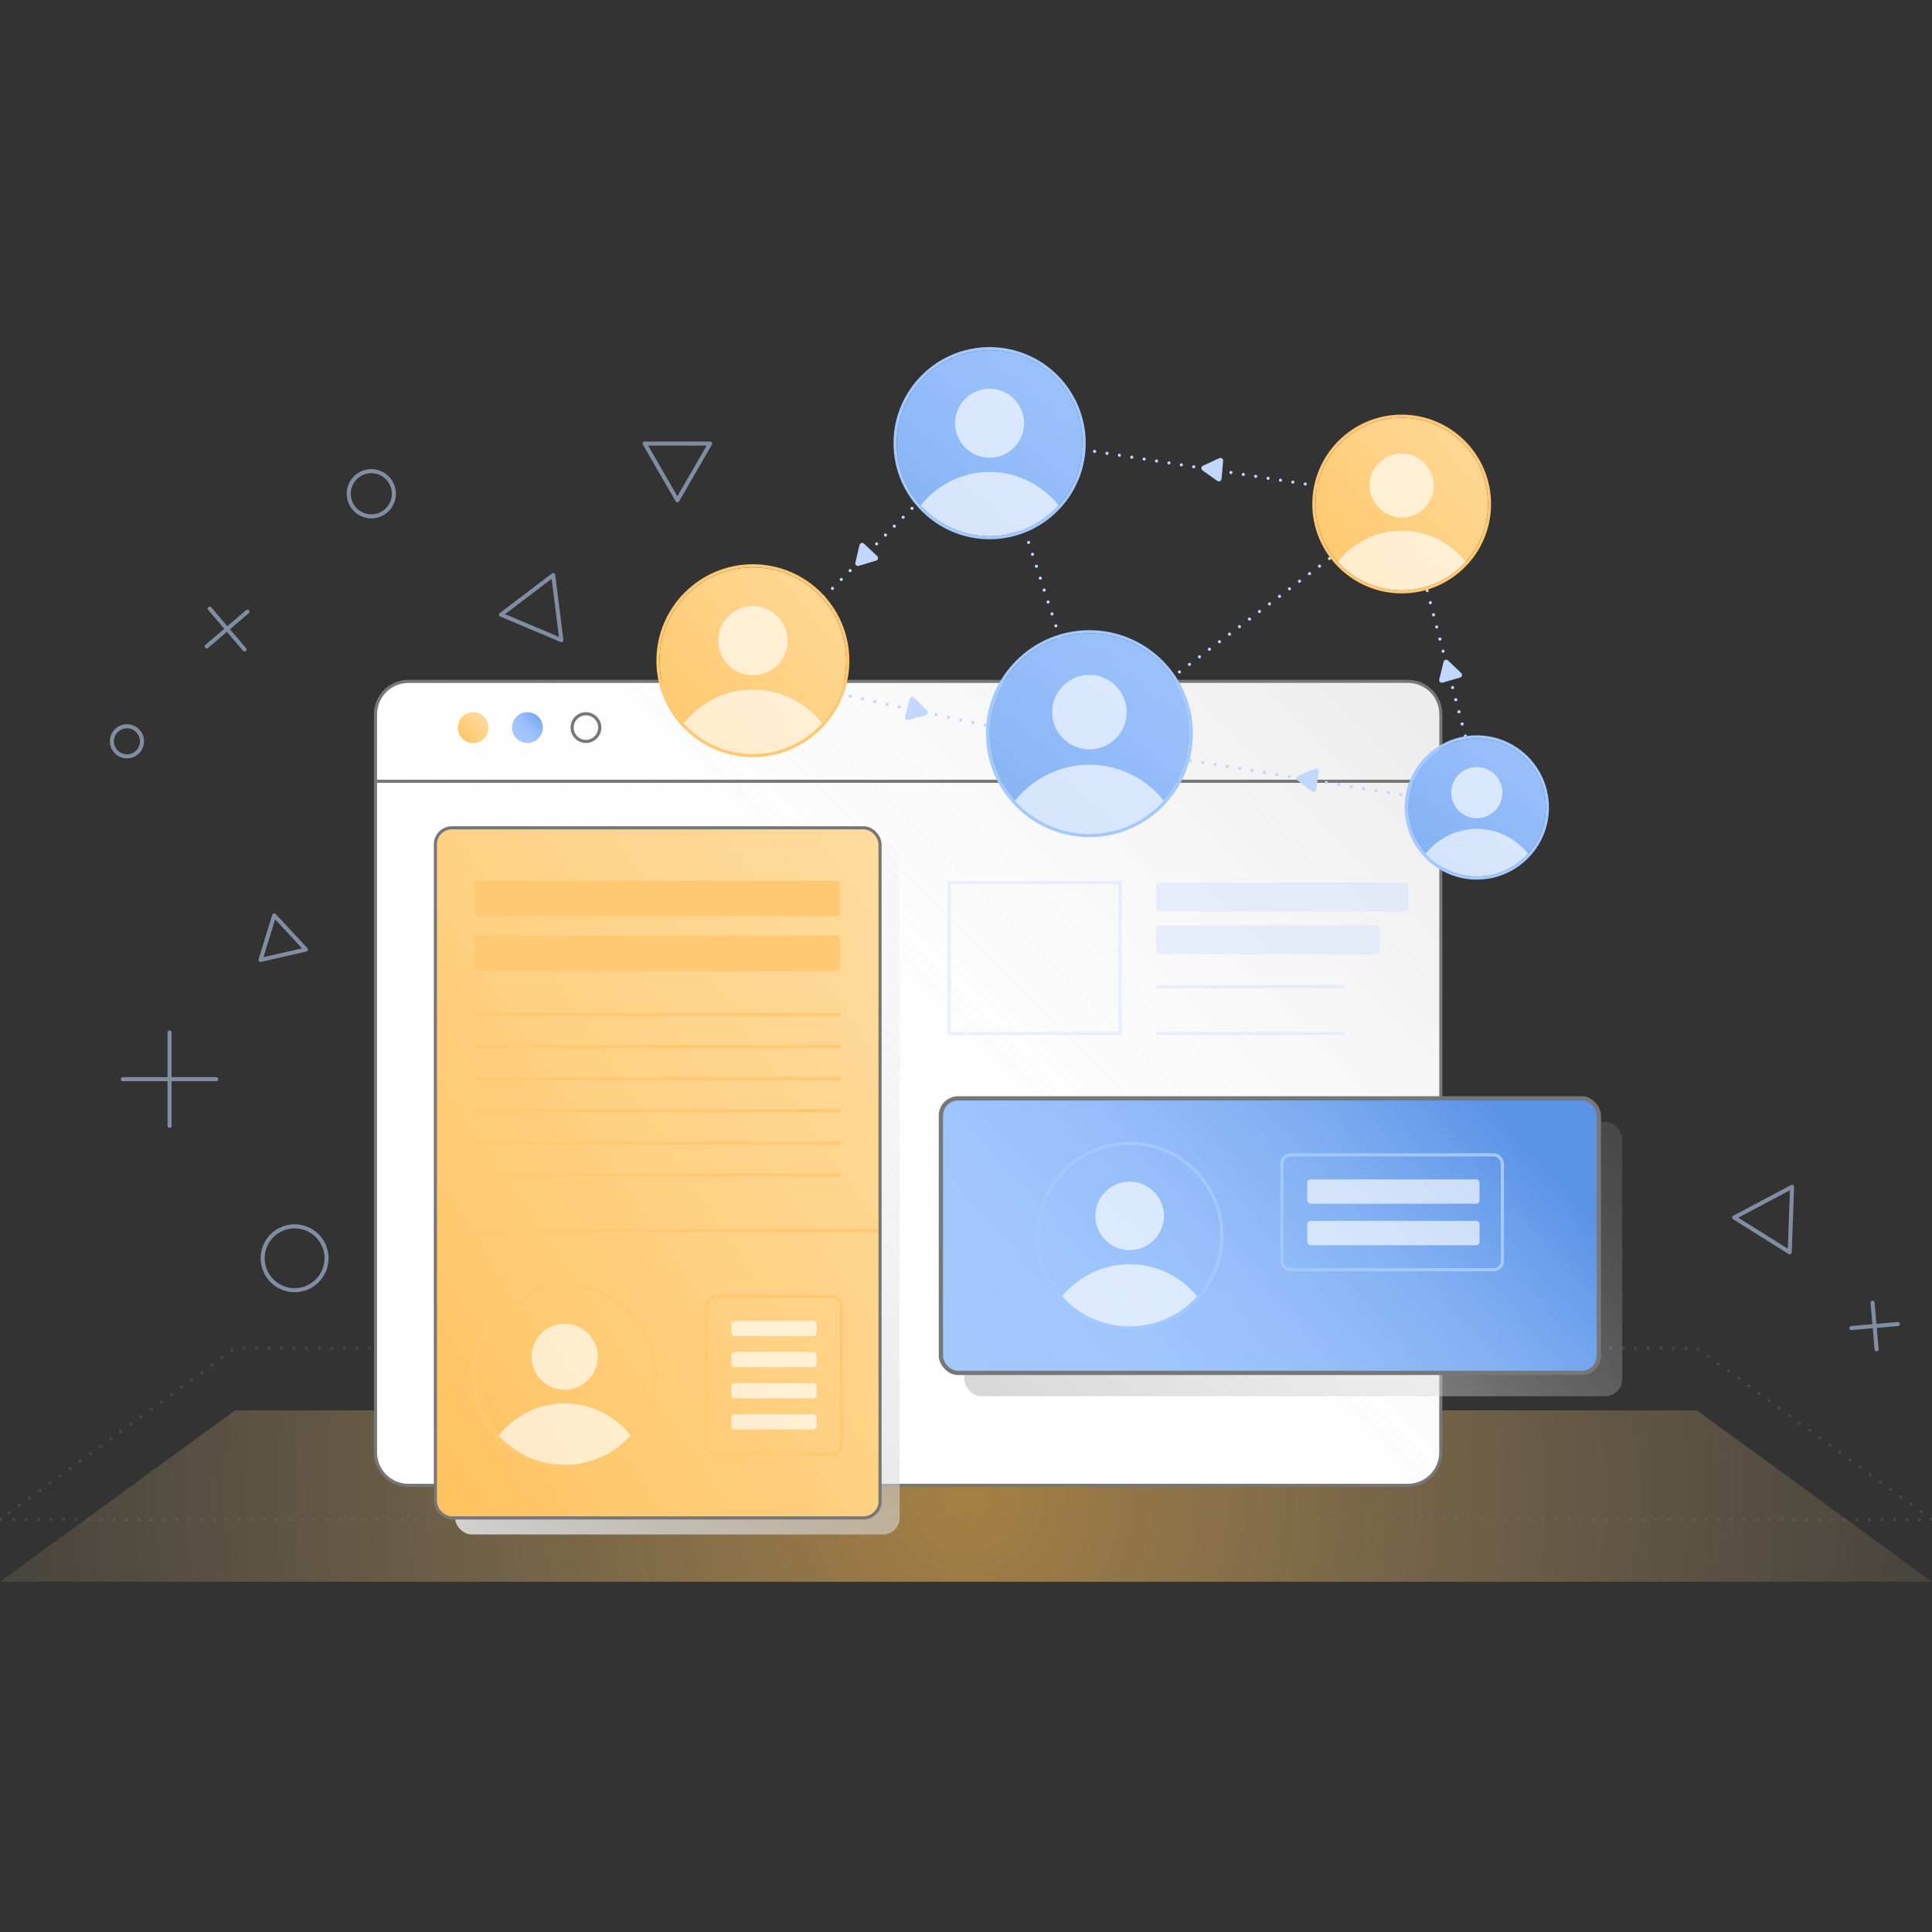 <?xml version="1.0" encoding="UTF-8"?>
<svg xmlns="http://www.w3.org/2000/svg" xmlns:xlink="http://www.w3.org/1999/xlink" viewBox="0 0 1000 1000">
  <rect x="0" y="0" width="1000" height="1000" fill="#333333" stroke="none"/>
  <defs>
    <style>
      .cls-1, .cls-2, .cls-3, .cls-4, .cls-5, .cls-6, .cls-7, .cls-8, .cls-9, .cls-10 {
        fill: none;
      }

      .cls-11 {
        fill: url(#linear-gradient);
      }

      .cls-12 {
        clip-path: url(#clippath);
      }

      .cls-2, .cls-3, .cls-4, .cls-5, .cls-7, .cls-8, .cls-9 {
        stroke-width: 1.62px;
      }

      .cls-2, .cls-3, .cls-4, .cls-6 {
        stroke: #c1d7fe;
      }

      .cls-2, .cls-3, .cls-5 {
        stroke-miterlimit: 10;
      }

      .cls-13, .cls-14 {
        fill: #fff;
      }

      .cls-15, .cls-16 {
        fill: #fec972;
      }

      .cls-17, .cls-18 {
        fill: #c1d7fe;
      }

      .cls-19 {
        fill: #a4c9ff;
      }

      .cls-20 {
        fill: #777;
      }

      .cls-3, .cls-18, .cls-21 {
        opacity: .33;
      }

      .cls-16, .cls-22, .cls-5, .cls-9 {
        mix-blend-mode: multiply;
      }

      .cls-4, .cls-5, .cls-6, .cls-7, .cls-8, .cls-9, .cls-10 {
        stroke-linecap: round;
      }

      .cls-4, .cls-6, .cls-7, .cls-8, .cls-9, .cls-10 {
        stroke-linejoin: round;
      }

      .cls-4, .cls-7 {
        stroke-dasharray: 0 6.49;
      }

      .cls-23 {
        clip-path: url(#clippath-1);
      }

      .cls-24 {
        clip-path: url(#clippath-4);
      }

      .cls-25 {
        clip-path: url(#clippath-3);
      }

      .cls-26 {
        clip-path: url(#clippath-2);
      }

      .cls-27 {
        clip-path: url(#clippath-5);
      }

      .cls-5 {
        stroke: #a4c9ff;
      }

      .cls-28 {
        fill: url(#linear-gradient-8);
      }

      .cls-29 {
        fill: url(#linear-gradient-9);
      }

      .cls-30 {
        fill: url(#linear-gradient-3);
      }

      .cls-31 {
        fill: url(#linear-gradient-4);
      }

      .cls-32 {
        fill: url(#linear-gradient-2);
      }

      .cls-33 {
        fill: url(#linear-gradient-6);
      }

      .cls-34 {
        fill: url(#linear-gradient-7);
      }

      .cls-35 {
        fill: url(#linear-gradient-5);
      }

      .cls-6 {
        stroke-width: 2.1px;
      }

      .cls-36 {
        opacity: .55;
      }

      .cls-7 {
        opacity: .3;
      }

      .cls-7, .cls-8, .cls-10 {
        stroke: #777;
      }

      .cls-37 {
        fill: url(#radial-gradient);
        opacity: .7;
      }

      .cls-38 {
        fill: url(#linear-gradient-13);
      }

      .cls-39 {
        fill: url(#linear-gradient-12);
      }

      .cls-40 {
        fill: url(#linear-gradient-10);
      }

      .cls-41 {
        fill: url(#linear-gradient-11);
      }

      .cls-42 {
        isolation: isolate;
      }

      .cls-9 {
        stroke: #fec972;
      }

      .cls-10 {
        stroke-width: 2.22px;
      }

      .cls-14 {
        opacity: .65;
      }
    </style>
    <clipPath id="clippath">
      <rect class="cls-1" x="-729.08" y="207.22" width="418.16" height="547.83" rx="21.01" ry="21.01"/>
    </clipPath>
    <linearGradient id="linear-gradient" x1="-609.99" y1="683.9" x2="-427.15" y2="409.85" gradientTransform="translate(-199.86 -166.49) rotate(-30.61)" gradientUnits="userSpaceOnUse">
      <stop offset=".13" stop-color="#d8d8d8"/>
      <stop offset=".21" stop-color="#d8d8d8" stop-opacity=".84"/>
      <stop offset=".36" stop-color="#d8d8d8" stop-opacity=".59"/>
      <stop offset=".51" stop-color="#d8d8d8" stop-opacity=".38"/>
      <stop offset=".65" stop-color="#d8d8d8" stop-opacity=".21"/>
      <stop offset=".79" stop-color="#d8d8d8" stop-opacity=".1"/>
      <stop offset=".9" stop-color="#d8d8d8" stop-opacity=".02"/>
      <stop offset="1" stop-color="#d8d8d8" stop-opacity="0"/>
    </linearGradient>
    <radialGradient id="radial-gradient" cx="500" cy="774.36" fx="500" fy="774.36" r="713.41" gradientUnits="userSpaceOnUse">
      <stop offset="0" stop-color="#ffbd50" stop-opacity=".8"/>
      <stop offset=".09" stop-color="#ffc05a" stop-opacity=".7"/>
      <stop offset=".33" stop-color="#ffca73" stop-opacity=".45"/>
      <stop offset=".55" stop-color="#ffd287" stop-opacity=".26"/>
      <stop offset=".74" stop-color="#ffd895" stop-opacity=".12"/>
      <stop offset=".9" stop-color="#ffdb9e" stop-opacity=".03"/>
      <stop offset="1" stop-color="#ffdda2" stop-opacity="0"/>
    </radialGradient>
    <linearGradient id="linear-gradient-2" x1="330.64" y1="700.17" x2="711.7" y2="319.1" gradientUnits="userSpaceOnUse">
      <stop offset=".19" stop-color="#d8d8d8" stop-opacity="0"/>
      <stop offset=".34" stop-color="#d8d8d8" stop-opacity=".02"/>
      <stop offset=".49" stop-color="#d8d8d8" stop-opacity=".08"/>
      <stop offset=".66" stop-color="#d8d8d8" stop-opacity=".18"/>
      <stop offset=".82" stop-color="#d8d8d8" stop-opacity=".32"/>
      <stop offset=".99" stop-color="#d8d8d8" stop-opacity=".5"/>
      <stop offset=".99" stop-color="#d8d8d8" stop-opacity=".5"/>
    </linearGradient>
    <linearGradient id="linear-gradient-3" x1="235.3" y1="386.22" x2="254.64" y2="366.88" gradientUnits="userSpaceOnUse">
      <stop offset="0" stop-color="#ffbd50"/>
      <stop offset=".14" stop-color="#ffc360"/>
      <stop offset=".49" stop-color="#ffd184"/>
      <stop offset=".78" stop-color="#ffd999"/>
      <stop offset=".96" stop-color="#ffdda2"/>
    </linearGradient>
    <linearGradient id="linear-gradient-4" x1="266.44" y1="383.14" x2="283.68" y2="365.9" gradientUnits="userSpaceOnUse">
      <stop offset="0" stop-color="#a4c9ff"/>
      <stop offset=".23" stop-color="#a0c6fd"/>
      <stop offset=".43" stop-color="#95befa"/>
      <stop offset=".62" stop-color="#83b1f4"/>
      <stop offset=".8" stop-color="#6b9eeb"/>
      <stop offset=".89" stop-color="#5b93e6"/>
    </linearGradient>
    <linearGradient id="linear-gradient-5" x1="155.23" y1="873.24" x2="582.25" y2="309.13" gradientUnits="userSpaceOnUse">
      <stop offset=".13" stop-color="#d8d8d8"/>
      <stop offset=".14" stop-color="#d8d8d8" stop-opacity=".98"/>
      <stop offset=".27" stop-color="#d8d8d8" stop-opacity=".72"/>
      <stop offset=".4" stop-color="#d8d8d8" stop-opacity=".5"/>
      <stop offset=".52" stop-color="#d8d8d8" stop-opacity=".32"/>
      <stop offset=".65" stop-color="#d8d8d8" stop-opacity=".18"/>
      <stop offset=".77" stop-color="#d8d8d8" stop-opacity=".08"/>
      <stop offset=".89" stop-color="#d8d8d8" stop-opacity=".02"/>
      <stop offset="1" stop-color="#d8d8d8" stop-opacity="0"/>
    </linearGradient>
    <linearGradient id="linear-gradient-6" x1="126.77" y1="751.16" x2="549.25" y2="466.22" gradientUnits="userSpaceOnUse">
      <stop offset="0" stop-color="#ffbd50"/>
      <stop offset=".15" stop-color="#ffc360"/>
      <stop offset=".51" stop-color="#ffd184"/>
      <stop offset=".81" stop-color="#ffd999"/>
      <stop offset="1" stop-color="#ffdda2"/>
    </linearGradient>
    <linearGradient id="linear-gradient-7" x1="477.84" y1="803.35" x2="931.68" y2="443.92" xlink:href="#linear-gradient-5"/>
    <linearGradient id="linear-gradient-8" x1="534.31" y1="751.18" x2="781.18" y2="527.13" xlink:href="#linear-gradient-4"/>
    <clipPath id="clippath-1">
      <circle class="cls-1" cx="389.69" cy="341.99" r="48.31"/>
    </clipPath>
    <linearGradient id="linear-gradient-9" x1="299.53" y1="425.88" x2="480.52" y2="261.63" gradientUnits="userSpaceOnUse">
      <stop offset="0" stop-color="#ffbd50"/>
      <stop offset=".15" stop-color="#ffc360"/>
      <stop offset=".51" stop-color="#ffd184"/>
      <stop offset=".81" stop-color="#ffd999"/>
      <stop offset="1" stop-color="#ffdda2"/>
    </linearGradient>
    <clipPath id="clippath-2">
      <circle class="cls-1" cx="725.51" cy="260.88" r="44.64"/>
    </clipPath>
    <linearGradient id="linear-gradient-10" x1="642.2" y1="338.4" x2="809.44" y2="186.63" xlink:href="#linear-gradient-9"/>
    <clipPath id="clippath-3">
      <circle class="cls-1" cx="512.22" cy="229.38" r="48.11"/>
    </clipPath>
    <linearGradient id="linear-gradient-11" x1="706.15" y1="115.27" x2="416.8" y2="471.76" xlink:href="#linear-gradient-4"/>
    <clipPath id="clippath-4">
      <circle class="cls-1" cx="764.4" cy="417.95" r="35.71"/>
    </clipPath>
    <linearGradient id="linear-gradient-12" x1="875.43" y1="289.54" x2="660.65" y2="554.17" xlink:href="#linear-gradient-4"/>
    <clipPath id="clippath-5">
      <circle class="cls-1" cx="563.88" cy="379.73" r="51.93"/>
    </clipPath>
    <linearGradient id="linear-gradient-13" x1="773.24" y1="256.54" x2="460.87" y2="641.39" xlink:href="#linear-gradient-4"/>
  </defs>
  <g class="cls-42">
    <g id="Layer_1" data-name="Layer 1">
      <g class="cls-12">
        <rect class="cls-11" x="-919.28" y="470.11" width="1108.29" height="99.92" transform="translate(242.33 333.57) rotate(37.86)"/>
      </g>
      <g>
        <polygon class="cls-37" points="1000 818.73 0 818.73 121.66 729.99 878.35 729.99 1000 818.73"/>
        <polygon class="cls-7" points="1000 786.57 0 786.53 121.66 697.79 878.35 697.79 1000 786.57"/>
        <g>
          <path class="cls-13" d="M211.41,352.69H728.69c9.41,0,17.05,7.64,17.05,17.05v382.03c0,9.41-7.64,17.05-17.05,17.05H211.41c-9.41,0-17.05-7.64-17.05-17.05V369.73c0-9.41,7.64-17.05,17.05-17.05Z"/>
          <path class="cls-20" d="M728.7,353.5c8.97,0,16.24,7.27,16.24,16.24v382.03c0,8.97-7.27,16.24-16.24,16.24H211.41c-8.97,0-16.24-7.27-16.24-16.24V369.73c0-8.97,7.27-16.24,16.24-16.24H728.7m0-1.62H211.41c-9.85,0-17.86,8.01-17.86,17.86v382.03c0,9.85,8.01,17.86,17.86,17.86H728.7c9.85,0,17.86-8.01,17.86-17.86V369.73c0-9.85-8.01-17.86-17.86-17.86h0Z"/>
        </g>
        <rect class="cls-32" x="195.17" y="353.5" width="549.76" height="414.5" rx="16.24" ry="16.24"/>
        <g>
          <line class="cls-8" x1="195.17" y1="404.39" x2="744.93" y2="404.39"/>
          <circle class="cls-30" cx="244.92" cy="376.6" r="7.97"/>
          <circle class="cls-31" cx="272.98" cy="376.6" r="7.97"/>
          <path class="cls-20" d="M303.28,370.25c3.5,0,6.35,2.85,6.35,6.35s-2.85,6.35-6.35,6.35-6.35-2.85-6.35-6.35,2.85-6.35,6.35-6.35m0-1.62c-4.4,0-7.97,3.57-7.97,7.97s3.57,7.97,7.97,7.97,7.97-3.57,7.97-7.97-3.57-7.97-7.97-7.97h0Z"/>
          <g>
            <rect class="cls-35" x="235.54" y="436.04" width="230.15" height="358.2" rx="8.58" ry="8.58"/>
            <rect class="cls-33" x="225.36" y="428.46" width="230.15" height="357.2" rx="8.58" ry="8.58"/>
            <g>
              <rect class="cls-16" x="245.29" y="455.85" width="189.43" height="18.33" rx="1.72" ry="1.72"/>
              <rect class="cls-16" x="245.29" y="484.29" width="189.43" height="18.33" rx="1.72" ry="1.72"/>
            </g>
            <line class="cls-9" x1="246.15" y1="525.11" x2="434.72" y2="525.11"/>
            <line class="cls-9" x1="246.15" y1="541.72" x2="434.72" y2="541.72"/>
            <line class="cls-9" x1="246.15" y1="558.33" x2="434.72" y2="558.33"/>
            <line class="cls-9" x1="246.15" y1="574.95" x2="434.72" y2="574.95"/>
            <line class="cls-9" x1="246.15" y1="591.56" x2="434.72" y2="591.56"/>
            <line class="cls-9" x1="246.15" y1="608.18" x2="434.72" y2="608.18"/>
            <line class="cls-9" x1="455.51" y1="637.08" x2="225.36" y2="637.08"/>
            <g>
              <circle class="cls-14" cx="292.28" cy="702.23" r="17.12"/>
              <path class="cls-14" d="M326.54,743.04c-8.43,9.27-20.69,15.22-34.25,15.22s-25.82-5.95-34.25-15.23c8.01-10.04,20.42-16.63,34.26-16.63s26.24,6.59,34.25,16.64Z"/>
              <g class="cls-22">
                <path class="cls-15" d="M292.29,665.98c25.48,0,46.14,20.66,46.14,46.14s-20.66,46.14-46.14,46.14-46.14-20.66-46.14-46.14,20.66-46.14,46.14-46.14m0-1.62c-26.34,0-47.76,21.43-47.76,47.76s21.43,47.76,47.76,47.76,47.76-21.43,47.76-47.76-21.43-47.76-47.76-47.76h0Z"/>
              </g>
            </g>
            <g>
              <g class="cls-22">
                <path class="cls-15" d="M430.43,671.83c2.37,0,4.29,1.92,4.29,4.29v71.33c0,2.37-1.92,4.29-4.29,4.29h-59.67c-2.37,0-4.29-1.92-4.29-4.29v-71.33c0-2.37,1.92-4.29,4.29-4.29h59.67m0-1.62h-59.67c-3.26,0-5.91,2.65-5.91,5.91v71.33c0,3.26,2.65,5.91,5.91,5.91h59.67c3.26,0,5.91-2.65,5.91-5.91v-71.33c0-3.26-2.65-5.91-5.91-5.91h0Z"/>
              </g>
              <g>
                <rect class="cls-14" x="378.52" y="683.67" width="44.16" height="7.88" rx="1.72" ry="1.72"/>
                <rect class="cls-14" x="378.52" y="699.79" width="44.16" height="7.88" rx="1.72" ry="1.72"/>
                <rect class="cls-14" x="378.52" y="715.9" width="44.16" height="7.88" rx="1.72" ry="1.72"/>
                <rect class="cls-14" x="378.52" y="732.01" width="44.16" height="7.88" rx="1.72" ry="1.72"/>
              </g>
            </g>
            <rect class="cls-8" x="225.36" y="428.46" width="230.15" height="357.2" rx="8.58" ry="8.58"/>
          </g>
          <rect class="cls-34" x="499.1" y="580.61" width="340.56" height="142.09" rx="8.88" ry="8.88"/>
          <rect class="cls-28" x="487.01" y="568.52" width="340.56" height="142.09" rx="8.88" ry="8.88"/>
          <rect class="cls-10" x="487.01" y="568.52" width="340.56" height="142.09" rx="8.88" ry="8.88"/>
          <g>
            <circle class="cls-14" cx="584.71" cy="629.33" r="17.72"/>
            <path class="cls-14" d="M620.17,671.57c-8.73,9.6-21.42,15.76-35.46,15.76s-26.73-6.16-35.45-15.76c8.29-10.4,21.13-17.22,35.46-17.22s27.16,6.82,35.45,17.22Z"/>
            <circle class="cls-5" cx="584.72" cy="639.57" r="47.76"/>
          </g>
          <rect class="cls-5" x="663.5" y="597.76" width="114.13" height="59.43" rx="4.44" ry="4.44"/>
          <g>
            <rect class="cls-14" x="676.62" y="610.44" width="89.2" height="12.6" rx="1.78" ry="1.78"/>
            <rect class="cls-14" x="676.62" y="631.92" width="89.2" height="12.6" rx="1.78" ry="1.78"/>
          </g>
          <g>
            <line class="cls-4" x1="515.26" y1="225.69" x2="721.05" y2="257.58"/>
            <line class="cls-4" x1="725.51" y1="255.45" x2="769.63" y2="423.54"/>
            <line class="cls-4" x1="571.26" y1="386.4" x2="766.44" y2="417.95"/>
            <line class="cls-4" x1="567.01" y1="387.6" x2="389.69" y2="349.55"/>
            <line class="cls-4" x1="563.88" y1="383.01" x2="725.51" y2="260.88"/>
            <line class="cls-4" x1="512.22" y1="219.07" x2="565.86" y2="383.01"/>
            <line class="cls-4" x1="389.69" y1="345.97" x2="512.22" y2="222.71"/>
            <g>
              <g class="cls-23">
                <rect class="cls-29" x="264.85" y="291.97" width="249.67" height="104.17" rx="6.51" ry="6.51"/>
              </g>
              <circle class="cls-14" cx="389.69" cy="331.63" r="17.93"/>
              <path class="cls-14" d="M425.55,374.36c-8.83,9.71-21.67,15.94-35.86,15.94s-27.03-6.23-35.86-15.94c8.39-10.52,21.38-17.42,35.87-17.42s27.47,6.9,35.86,17.42Z"/>
              <g class="cls-22">
                <path class="cls-15" d="M389.69,293.67c26.68,0,48.31,21.63,48.31,48.31s-21.63,48.31-48.31,48.31-48.31-21.63-48.31-48.31,21.63-48.31,48.31-48.31m0-1.62c-27.53,0-49.93,22.4-49.93,49.93s22.4,49.93,49.93,49.93,49.93-22.4,49.93-49.93-22.4-49.93-49.93-49.93h0Z"/>
              </g>
            </g>
            <g>
              <g class="cls-26">
                <rect class="cls-40" x="610.16" y="214.67" width="230.71" height="96.25" rx="6.02" ry="6.02"/>
              </g>
              <circle class="cls-14" cx="725.51" cy="251.31" r="16.57"/>
              <path class="cls-14" d="M758.65,290.79c-8.16,8.97-20.02,14.73-33.14,14.73s-24.98-5.76-33.13-14.73c7.75-9.72,19.75-16.09,33.14-16.09s25.39,6.38,33.13,16.09Z"/>
              <g class="cls-22">
                <path class="cls-15" d="M725.51,216.24c24.65,0,44.64,19.99,44.64,44.64s-19.99,44.64-44.64,44.64-44.64-19.99-44.64-44.64,19.99-44.64,44.64-44.64m0-1.62c-25.51,0-46.26,20.75-46.26,46.26s20.75,46.26,46.26,46.26,46.26-20.75,46.26-46.26-20.75-46.26-46.26-46.26h0Z"/>
              </g>
            </g>
            <g>
              <g class="cls-25">
                <rect class="cls-41" x="429.64" y="159.24" width="306.71" height="215.53" rx="8.95" ry="8.95"/>
              </g>
              <circle class="cls-14" cx="512.22" cy="219.07" r="17.85"/>
              <path class="cls-14" d="M547.93,261.62c-8.79,9.67-21.58,15.87-35.71,15.87s-26.92-6.2-35.71-15.87c8.35-10.47,21.29-17.34,35.71-17.34s27.36,6.87,35.71,17.34Z"/>
              <g class="cls-22">
                <path class="cls-19" d="M512.22,181.27c26.57,0,48.11,21.54,48.11,48.11s-21.54,48.11-48.11,48.11-48.11-21.54-48.11-48.11,21.54-48.11,48.11-48.11m0-1.62c-27.42,0-49.73,22.31-49.73,49.73s22.31,49.73,49.73,49.73,49.73-22.31,49.73-49.73-22.31-49.73-49.73-49.73h0Z"/>
              </g>
            </g>
            <g>
              <g class="cls-24">
                <rect class="cls-39" x="670.18" y="322.18" width="227.67" height="159.99" rx="6.64" ry="6.64"/>
              </g>
              <circle class="cls-14" cx="764.4" cy="410.29" r="13.25"/>
              <path class="cls-14" d="M790.91,441.88c-6.52,7.18-16.02,11.78-26.51,11.78s-19.98-4.6-26.51-11.78c6.2-7.77,15.8-12.87,26.51-12.87s20.31,5.1,26.51,12.87Z"/>
              <g class="cls-22">
                <path class="cls-19" d="M764.4,382.24c19.72,0,35.71,15.99,35.71,35.71s-15.99,35.71-35.71,35.71-35.71-15.99-35.71-35.71,15.99-35.71,35.71-35.71m0-1.62c-20.59,0-37.33,16.75-37.33,37.33s16.75,37.33,37.33,37.33,37.33-16.75,37.33-37.33-16.75-37.33-37.33-37.33h0Z"/>
              </g>
            </g>
            <path class="cls-17" d="M747.2,342.52l-2.24,9.16c-.25,1.03,.71,1.95,1.73,1.65l9.05-2.64c1.02-.3,1.33-1.59,.57-2.32l-6.82-6.52c-.77-.73-2.04-.36-2.29,.67Z"/>
            <path class="cls-17" d="M671.61,403.93l7.51,5.7c.85,.64,2.07,.13,2.2-.92l1.18-9.36c.13-1.05-.92-1.86-1.9-1.44l-8.69,3.65c-.98,.41-1.15,1.73-.3,2.37Z"/>
            <path class="cls-17" d="M622.38,243.46l7.7,5.44c.87,.61,2.07,.06,2.17-1l.86-9.39c.1-1.06-.99-1.82-1.95-1.38l-8.56,3.95c-.96,.44-1.08,1.77-.22,2.38Z"/>
            <path class="cls-17" d="M444.48,292.89l9.03-2.73c1.02-.31,1.32-1.6,.54-2.33l-6.88-6.45c-.77-.73-2.04-.34-2.29,.69l-2.15,9.18c-.24,1.03,.73,1.94,1.74,1.63Z"/>
            <path class="cls-17" d="M479.85,367.8l-6.69-6.64c-.75-.75-2.03-.4-2.3,.63l-2.41,9.12c-.27,1.03,.67,1.96,1.69,1.68l9.1-2.47c1.02-.28,1.36-1.56,.61-2.31Z"/>
            <g>
              <g class="cls-27">
                <rect class="cls-38" x="474.73" y="304.01" width="331.1" height="232.67" rx="9.66" ry="9.66"/>
              </g>
              <circle class="cls-14" cx="563.88" cy="368.6" r="19.27"/>
              <path class="cls-14" d="M602.43,414.53c-9.49,10.44-23.29,17.13-38.55,17.13s-29.06-6.7-38.55-17.14c9.01-11.3,22.98-18.72,38.56-18.72s29.53,7.42,38.55,18.72Z"/>
              <g class="cls-22">
                <path class="cls-19" d="M563.88,327.8c28.68,0,51.93,23.25,51.93,51.93s-23.25,51.93-51.93,51.93-51.93-23.25-51.93-51.93,23.25-51.93,51.93-51.93m0-1.62c-29.53,0-53.56,24.03-53.56,53.56s24.03,53.56,53.56,53.56,53.56-24.03,53.56-53.56-24.03-53.56-53.56-53.56h0Z"/>
              </g>
            </g>
          </g>
          <g>
            <rect class="cls-18" x="598.46" y="456.83" width="130.65" height="14.99" rx="1.85" ry="1.85"/>
            <rect class="cls-18" x="598.46" y="478.92" width="115.59" height="14.97" rx="1.66" ry="1.66"/>
            <g class="cls-21">
              <line class="cls-2" x1="598.46" y1="510.77" x2="695.88" y2="510.77"/>
              <line class="cls-2" x1="598.46" y1="534.93" x2="695.88" y2="534.93"/>
            </g>
            <rect class="cls-3" x="491.34" y="456.83" width="88.4" height="78.1"/>
          </g>
        </g>
      </g>
      <g class="cls-36">
        <g>
          <line class="cls-6" x1="87.77" y1="534.42" x2="87.77" y2="582.75"/>
          <line class="cls-6" x1="111.93" y1="558.58" x2="63.61" y2="558.58"/>
        </g>
        <g>
          <line class="cls-6" x1="126.56" y1="336.12" x2="108.56" y2="315.04"/>
          <line class="cls-6" x1="107.01" y1="334.58" x2="128.1" y2="316.58"/>
        </g>
        <g>
          <line class="cls-6" x1="958.26" y1="687.39" x2="982.31" y2="685.32"/>
          <line class="cls-6" x1="971.32" y1="698.38" x2="969.25" y2="674.33"/>
        </g>
        <circle class="cls-6" cx="152.49" cy="651.27" r="16.53"/>
        <circle class="cls-6" cx="192.19" cy="255.57" r="11.69"/>
        <circle class="cls-6" cx="65.71" cy="383.7" r="7.79"/>
        <polygon class="cls-6" points="350.61 258.96 367.57 229.59 333.66 229.59 350.61 258.96"/>
        <polygon class="cls-6" points="134.83 496.87 158.36 491.48 141.93 473.8 134.83 496.87"/>
        <polygon class="cls-6" points="897.61 630.19 926.36 648.19 927.57 614.3 897.61 630.19"/>
        <polygon class="cls-6" points="259.31 318.15 290.57 331.32 286.34 297.66 259.31 318.15"/>
      </g>
    </g>
  </g>
</svg>
